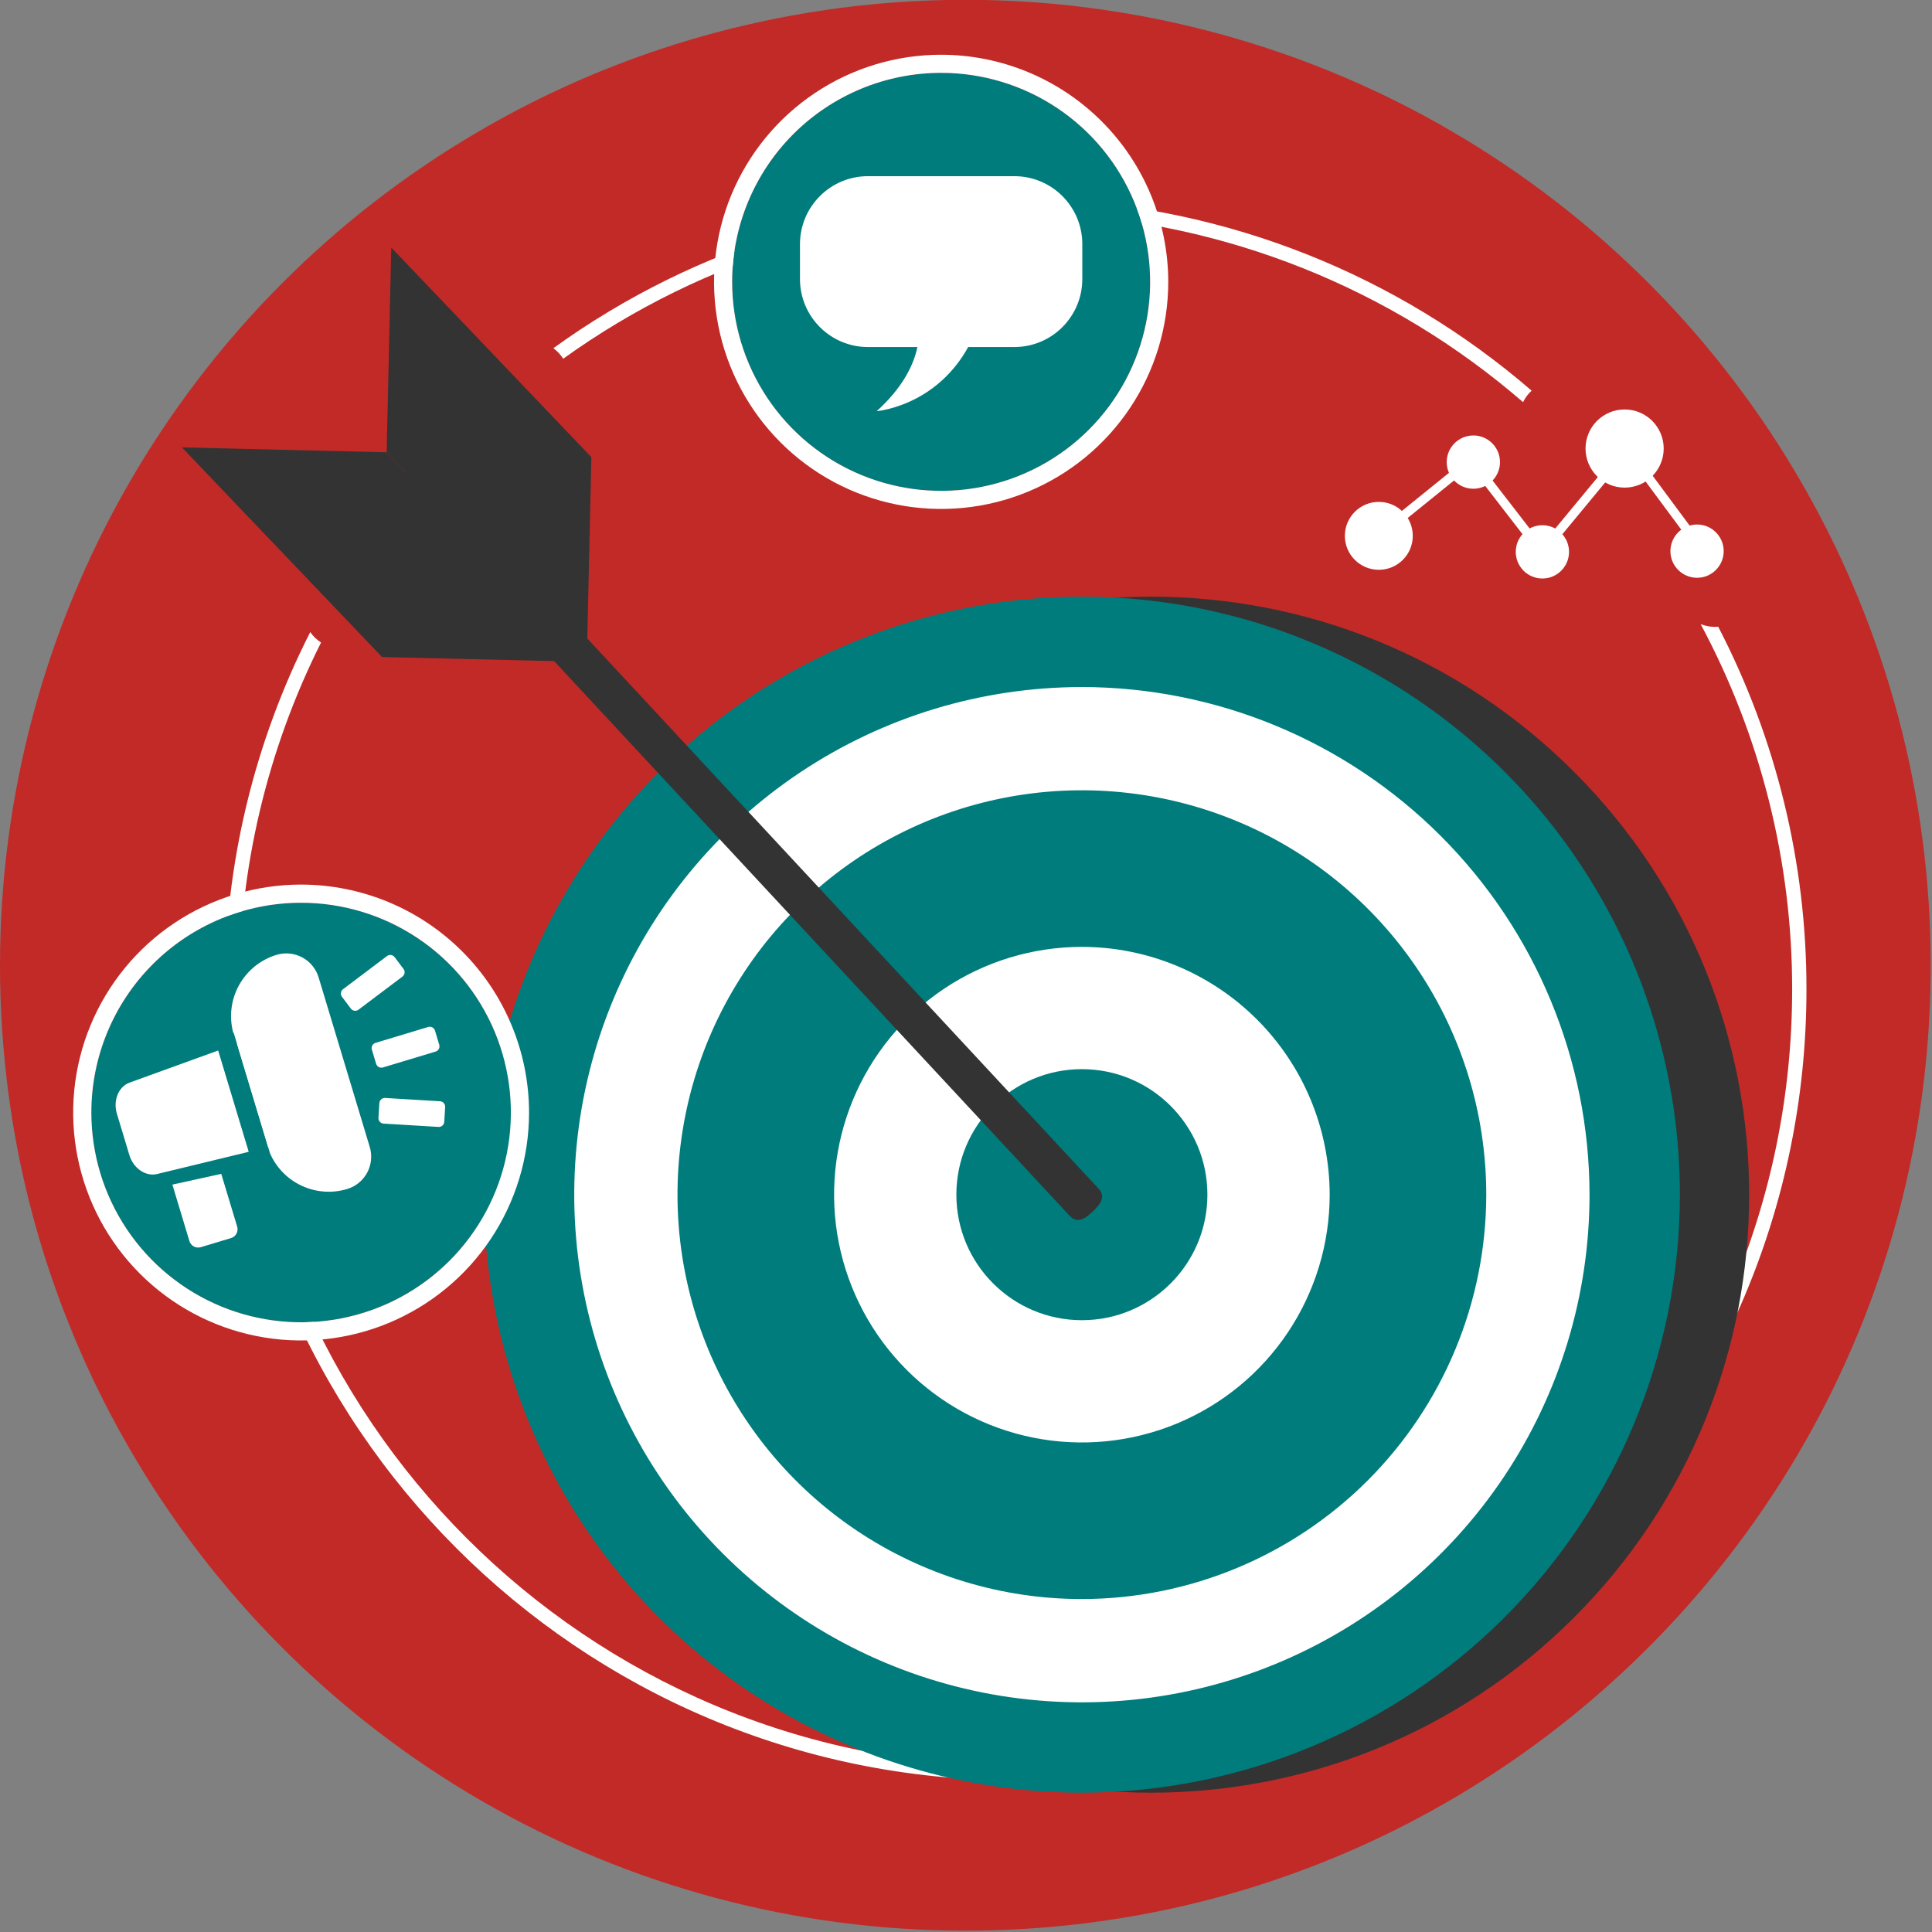 <svg width="405" height="405" viewBox="0 0 405 405" fill="none" xmlns="http://www.w3.org/2000/svg">
<rect x="0" y="0" width="405" height="405" fill="#808080" stroke="none"/>
<g clip-path="url(#clip0)">
<path d="M404.725 202.354C404.725 314.119 314.119 404.716 202.363 404.716C166.764 404.733 131.791 395.354 100.977 377.527C70.163 359.701 44.6 334.057 26.87 303.187C21.89 294.557 17.57 285.563 13.948 276.281C13.77 275.852 13.6 275.433 13.44 275.005C12.405 272.336 11.44 269.632 10.522 266.911C10.156 265.84 9.799 264.769 9.46 263.689C5.408 250.93 2.642 237.798 1.205 224.489C1.16 224.115 1.116 223.731 1.08 223.356C0.937 221.937 0.803 220.509 0.687 219.081C0.6 218.042 0.527 217 0.455 215.954C0.152 211.456 0 206.923 0 202.354C0.003 166.991 9.269 132.246 26.875 101.578C44.482 70.909 69.814 45.388 100.351 27.554C100.951 27.197 101.551 26.854 102.151 26.509C113.769 19.873 126.02 14.413 138.722 10.209C142.649 8.906 146.626 7.725 150.653 6.666C152.429 6.193 154.22 5.75 156.026 5.337C202.649 -5.622 251.647 0.3 294.316 22.051C297.77 23.809 301.161 25.675 304.49 27.62C304.517 27.638 304.552 27.656 304.579 27.674C335.073 45.509 360.363 71.019 377.934 101.666C395.504 132.313 404.741 167.028 404.725 202.354Z" fill="#C12A27"/>
<path d="M118.062 75.2C147.737 53.862 183.74 43.154 220.253 44.807C256.765 46.46 291.654 60.377 319.28 84.308C319.712 83.394 320.322 82.575 321.074 81.899C292.888 57.545 257.307 43.416 220.092 41.798C182.876 40.181 146.204 51.17 116.011 72.987C116.82 73.598 117.514 74.347 118.062 75.2Z" fill="white"/>
<path d="M360.184 131.381C358.929 131.479 357.668 131.289 356.498 130.825C369.122 154.382 375.714 180.699 375.683 207.425C375.683 297.184 302.659 370.208 212.9 370.208C123.141 370.208 50.117 297.184 50.117 207.425C50.09 182.168 55.976 157.256 67.305 134.682C66.405 134.122 65.634 133.378 65.04 132.5C53.229 155.707 47.087 181.384 47.117 207.424C47.117 298.837 121.487 373.207 212.9 373.207C304.313 373.207 378.683 298.837 378.683 207.424C378.714 180.958 372.368 154.875 360.184 131.381Z" fill="white"/>
<path d="M329.954 339.079C378.91 290.123 378.91 210.75 329.954 161.793C280.997 112.837 201.624 112.837 152.668 161.793C103.712 210.75 103.712 290.123 152.668 339.079C201.624 388.035 280.997 388.035 329.954 339.079Z" fill="#333333"/>
<path d="M226.793 366.324C290.796 366.324 342.681 314.439 342.681 250.436C342.681 186.433 290.796 134.548 226.793 134.548C162.79 134.548 110.905 186.433 110.905 250.436C110.905 314.439 162.79 366.324 226.793 366.324Z" fill="white"/>
<path d="M226.793 375.8C201.999 375.8 177.762 368.448 157.147 354.674C136.531 340.899 120.464 321.321 110.975 298.415C101.487 275.509 99.004 250.303 103.84 225.986C108.677 201.668 120.616 179.331 138.147 161.799C155.679 144.267 178.015 132.327 202.333 127.489C226.65 122.652 251.855 125.134 274.762 134.621C297.669 144.109 317.248 160.176 331.023 180.791C344.798 201.406 352.151 225.642 352.152 250.436C352.116 283.673 338.897 315.538 315.396 339.04C291.894 362.543 260.03 375.763 226.793 375.8ZM226.793 144.025C205.746 144.025 185.171 150.266 167.671 161.96C150.171 173.653 136.531 190.273 128.477 209.719C120.423 229.164 118.316 250.561 122.422 271.204C126.529 291.846 136.664 310.808 151.547 325.69C166.43 340.573 185.392 350.707 206.035 354.813C226.678 358.918 248.075 356.81 267.52 348.755C286.965 340.7 303.585 327.06 315.277 309.559C326.97 292.058 333.21 271.483 333.209 250.436C333.177 222.222 321.955 195.174 302.005 175.224C282.055 155.274 255.006 144.052 226.793 144.02V144.025Z" fill="#007C7C"/>
<path d="M226.794 335.206C210.028 335.206 193.638 330.235 179.698 320.921C165.757 311.606 154.892 298.367 148.475 282.877C142.059 267.388 140.38 250.343 143.651 233.899C146.921 217.456 154.995 202.351 166.85 190.495C178.705 178.64 193.81 170.566 210.253 167.295C226.697 164.024 243.742 165.703 259.232 172.119C274.721 178.535 287.961 189.4 297.276 203.34C306.59 217.281 311.562 233.67 311.562 250.436C311.537 272.91 302.598 294.457 286.706 310.349C270.815 326.241 249.268 335.18 226.794 335.206ZM226.794 198.491C216.52 198.491 206.477 201.537 197.934 207.244C189.392 212.952 182.734 221.064 178.802 230.556C174.87 240.048 173.841 250.492 175.845 260.569C177.849 270.645 182.796 279.901 190.061 287.166C197.325 294.431 206.581 299.378 216.657 301.383C226.734 303.387 237.178 302.359 246.67 298.427C256.162 294.496 264.275 287.838 269.983 279.295C275.69 270.753 278.737 260.71 278.737 250.436C278.722 236.664 273.245 223.46 263.507 213.722C253.769 203.984 240.566 198.506 226.794 198.491Z" fill="#007C7C"/>
<path d="M226.793 276.749C241.325 276.749 253.106 264.968 253.106 250.436C253.106 235.904 241.325 224.123 226.793 224.123C212.261 224.123 200.48 235.904 200.48 250.436C200.48 264.968 212.261 276.749 226.793 276.749Z" fill="#007C7C"/>
<path d="M38.138 93.788L81.053 94.812L123.003 138.753L80.088 137.729L38.138 93.788Z" fill="#333333"/>
<path d="M82.019 51.895L81.053 94.812L123.003 138.753L123.969 95.836L82.019 51.895Z" fill="#333333"/>
<path d="M81.982 101.809L88 96.064L230.257 249.133C231.843 250.794 230.757 252.357 229.099 253.943C227.437 255.53 225.826 256.543 224.239 254.877L81.982 101.809Z" fill="#333333"/>
<path d="M63.122 277.186C87.406 277.186 107.093 257.5 107.093 233.215C107.093 208.93 87.406 189.244 63.122 189.244C38.837 189.244 19.151 208.93 19.151 233.215C19.151 257.5 38.837 277.186 63.122 277.186Z" fill="#007C7C"/>
<path d="M63.122 189.244C71.819 189.244 80.32 191.823 87.551 196.654C94.782 201.486 100.418 208.353 103.746 216.388C107.074 224.423 107.945 233.264 106.248 241.793C104.551 250.323 100.364 258.158 94.214 264.307C88.065 270.457 80.23 274.644 71.7 276.341C63.171 278.038 54.33 277.167 46.295 273.839C38.26 270.511 31.393 264.875 26.561 257.644C21.73 250.413 19.151 241.912 19.151 233.215C19.151 221.553 23.784 210.369 32.03 202.123C40.276 193.877 51.46 189.244 63.122 189.244ZM63.122 185.432C53.671 185.432 44.433 188.234 36.575 193.485C28.717 198.735 22.593 206.198 18.976 214.929C15.36 223.66 14.413 233.268 16.257 242.537C18.101 251.806 22.652 260.32 29.334 267.003C36.017 273.685 44.531 278.236 53.8 280.08C63.069 281.924 72.677 280.977 81.408 277.361C90.139 273.744 97.602 267.62 102.852 259.762C108.103 251.904 110.905 242.666 110.905 233.215C110.891 220.547 105.852 208.401 96.894 199.443C87.936 190.485 75.79 185.446 63.122 185.432Z" fill="white"/>
<path d="M45.733 220.213L27.161 226.947C24.834 227.791 23.67 230.699 24.504 233.464L27.122 242.145C27.956 244.91 30.534 246.69 32.938 246.106L52.138 241.45L45.733 220.213Z" fill="white"/>
<path d="M51.973 217.951L49.673 218.784L56.211 240.461L58.586 239.885C59.364 239.689 60.093 239.335 60.729 238.845C61.364 238.355 61.892 237.74 62.28 237.037C62.667 236.335 62.906 235.56 62.981 234.761C63.056 233.962 62.967 233.157 62.717 232.394L59.555 221.909C59.341 221.136 58.971 220.415 58.467 219.791C57.962 219.167 57.335 218.654 56.624 218.282C55.913 217.911 55.133 217.69 54.333 217.633C53.533 217.576 52.73 217.684 51.973 217.951Z" fill="white"/>
<path d="M57.974 200.161C54.631 201.171 51.813 203.444 50.118 206.499C48.424 209.553 47.987 213.147 48.9 216.518L48.984 216.492L56.612 241.792C57.93 244.795 60.303 247.212 63.281 248.586C66.259 249.96 69.637 250.196 72.777 249.25C73.667 248.982 74.495 248.541 75.215 247.953C75.934 247.364 76.53 246.64 76.97 245.821C77.409 245.002 77.683 244.105 77.775 243.18C77.868 242.256 77.778 241.322 77.509 240.432L66.793 204.893C66.251 203.096 65.017 201.588 63.364 200.701C61.71 199.813 59.771 199.619 57.974 200.161Z" fill="white"/>
<path d="M36.136 248.327L39.706 260.163C39.853 260.649 40.187 261.057 40.634 261.297C41.081 261.537 41.606 261.59 42.092 261.443L48.44 259.529C48.926 259.382 49.334 259.048 49.574 258.601C49.814 258.153 49.866 257.629 49.72 257.143L46.381 246.071L36.136 248.327Z" fill="white"/>
<path d="M92.079 219.013L91.185 216.048C91.003 215.443 90.364 215.1 89.76 215.283L78.718 218.613C78.113 218.795 77.77 219.433 77.953 220.038L78.847 223.003C79.029 223.608 79.668 223.951 80.272 223.768L91.314 220.438C91.919 220.256 92.262 219.618 92.079 219.013Z" fill="white"/>
<path d="M93.132 235.159L93.318 232.067C93.356 231.436 92.876 230.894 92.245 230.856L80.733 230.164C80.102 230.126 79.56 230.607 79.522 231.237L79.336 234.329C79.298 234.959 79.779 235.501 80.409 235.539L91.922 236.232C92.552 236.27 93.094 235.789 93.132 235.159Z" fill="white"/>
<path d="M84.589 203.117L82.725 200.643C82.344 200.139 81.627 200.038 81.123 200.418L71.913 207.36C71.408 207.74 71.308 208.458 71.688 208.962L73.552 211.435C73.932 211.94 74.649 212.041 75.154 211.66L84.364 204.719C84.868 204.338 84.969 203.621 84.589 203.117Z" fill="white"/>
<path d="M355.749 121.119C358.833 121.119 361.333 118.619 361.333 115.535C361.333 112.451 358.833 109.951 355.749 109.951C352.665 109.951 350.165 112.451 350.165 115.535C350.165 118.619 352.665 121.119 355.749 121.119Z" fill="white"/>
<path d="M308.855 102.453C311.939 102.453 314.439 99.953 314.439 96.869C314.439 93.785 311.939 91.285 308.855 91.285C305.771 91.285 303.271 93.785 303.271 96.869C303.271 99.953 305.771 102.453 308.855 102.453Z" fill="white"/>
<path d="M289.038 119.446C292.97 119.446 296.157 116.259 296.157 112.327C296.157 108.395 292.97 105.208 289.038 105.208C285.106 105.208 281.919 108.395 281.919 112.327C281.919 116.259 285.106 119.446 289.038 119.446Z" fill="white"/>
<path d="M323.328 121.27C326.412 121.27 328.912 118.77 328.912 115.686C328.912 112.602 326.412 110.102 323.328 110.102C320.244 110.102 317.744 112.602 317.744 115.686C317.744 118.77 320.244 121.27 323.328 121.27Z" fill="white"/>
<path d="M340.564 102.22C345.089 102.22 348.757 98.552 348.757 94.027C348.757 89.502 345.089 85.834 340.564 85.834C336.039 85.834 332.371 89.502 332.371 94.027C332.371 98.552 336.039 102.22 340.564 102.22Z" fill="white"/>
<path d="M323.201 117.204L341.032 95.64L355.157 114.69L356.693 113.551L341.114 92.54L323.252 114.143L308.601 95.194L289.327 110.781L290.53 112.268L308.284 97.91L323.201 117.204Z" fill="white"/>
<path d="M197.29 102.894C221.486 102.894 241.101 83.279 241.101 59.083C241.101 34.887 221.486 15.272 197.29 15.272C173.094 15.272 153.479 34.887 153.479 59.083C153.479 83.279 173.094 102.894 197.29 102.894Z" fill="#007C7C"/>
<path d="M197.29 15.272C205.955 15.272 214.425 17.842 221.63 22.656C228.834 27.47 234.45 34.312 237.765 42.318C241.081 50.323 241.949 59.132 240.258 67.631C238.568 76.129 234.395 83.935 228.268 90.062C222.141 96.189 214.334 100.362 205.836 102.052C197.337 103.743 188.528 102.875 180.523 99.559C172.518 96.243 165.675 90.628 160.861 83.423C156.047 76.218 153.478 67.748 153.478 59.083C153.478 53.33 154.611 47.633 156.813 42.317C159.015 37.002 162.242 32.172 166.31 28.104C170.379 24.035 175.208 20.808 180.524 18.607C185.839 16.405 191.537 15.272 197.29 15.272ZM197.29 11.472C187.874 11.472 178.669 14.264 170.84 19.496C163.011 24.727 156.909 32.163 153.306 40.862C149.703 49.561 148.76 59.134 150.597 68.369C152.434 77.604 156.968 86.087 163.626 92.745C170.284 99.403 178.767 103.938 188.002 105.775C197.237 107.612 206.81 106.67 215.509 103.066C224.208 99.463 231.644 93.362 236.876 85.532C242.107 77.704 244.9 68.499 244.9 59.083C244.886 46.461 239.865 34.359 230.94 25.434C222.014 16.508 209.912 11.488 197.29 11.474V11.472Z" fill="white"/>
<path d="M212.629 36.931H181.95C174.079 36.931 167.698 43.312 167.698 51.183V58.496C167.698 66.367 174.079 72.748 181.95 72.748H212.629C220.5 72.748 226.881 66.367 226.881 58.496V51.183C226.881 43.312 220.5 36.931 212.629 36.931Z" fill="white"/>
<path d="M192.481 67.9C192.481 67.9 194.553 76.435 183.781 86.189C183.781 86.189 199.115 84.97 205.125 67.9H192.481Z" fill="white"/>
</g>
<defs>
<clipPath id="clip0">
<rect width="404.725" height="404.716" fill="white"/>
</clipPath>
</defs>
</svg>

